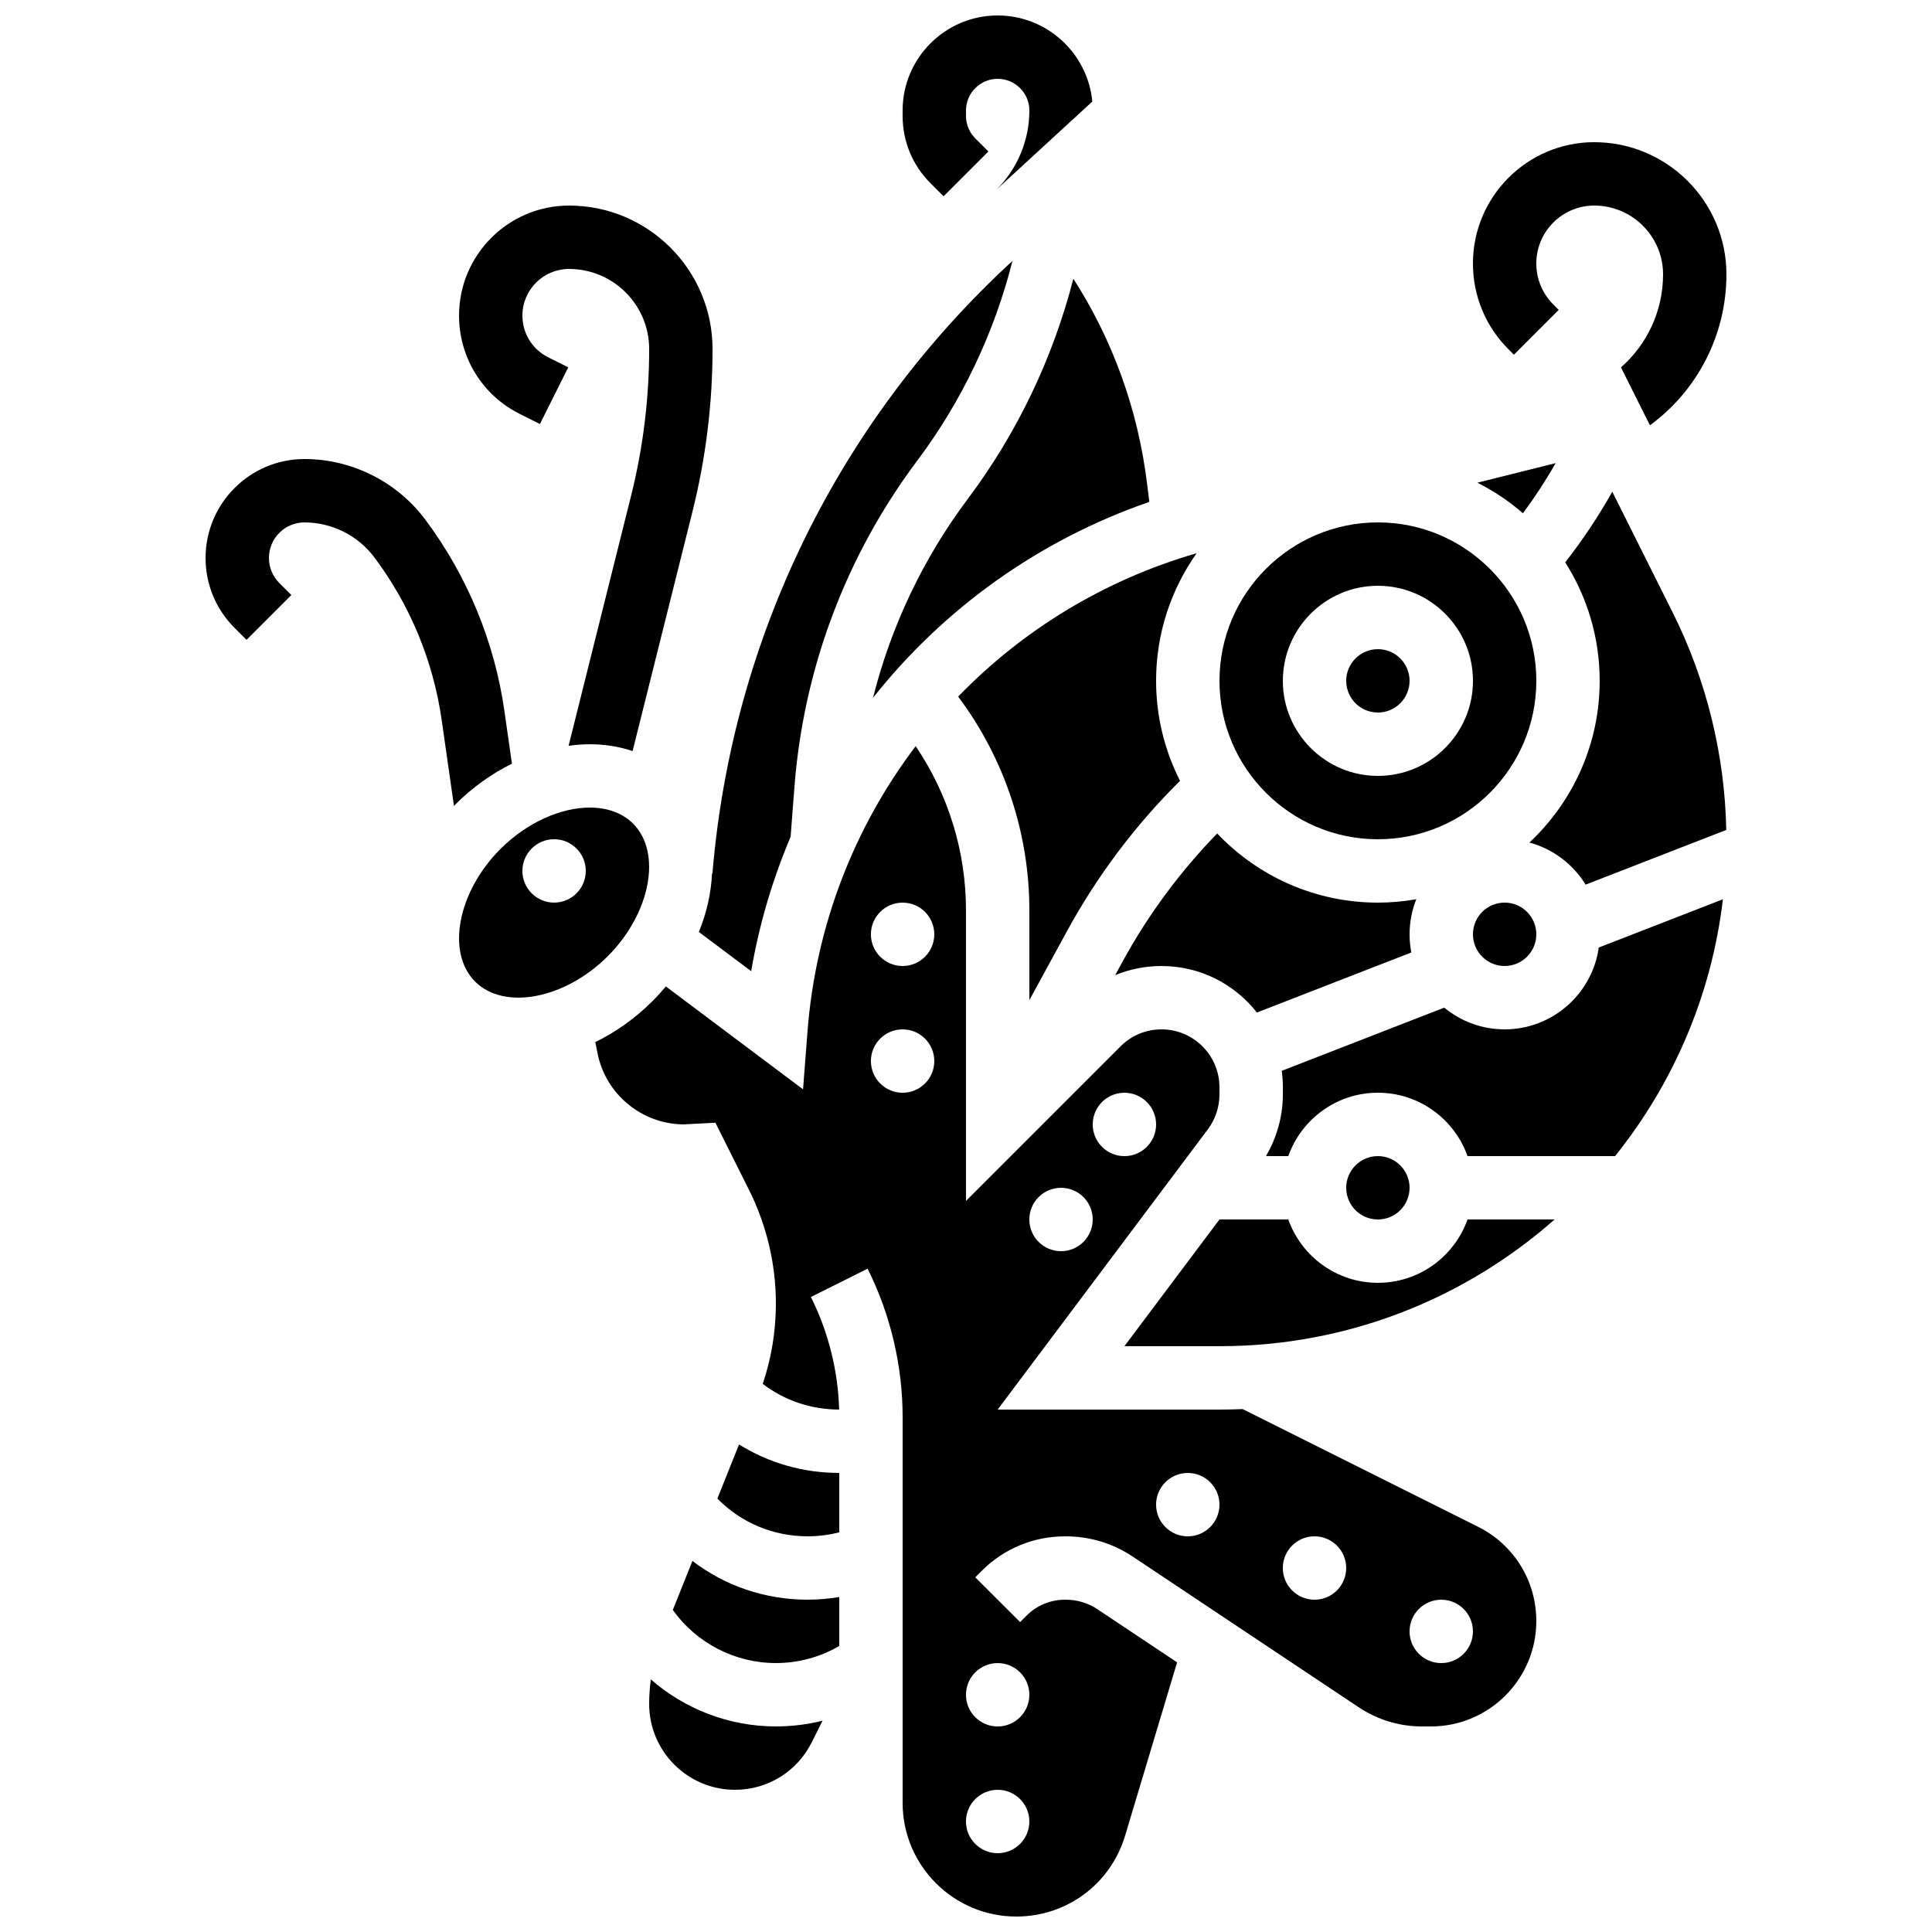 <?xml version="1.0" encoding="UTF-8"?>
<!-- Uploaded to: SVG Repo, www.svgrepo.com, Generator: SVG Repo Mixer Tools -->
<svg width="800px" height="800px" version="1.1" viewBox="144 144 512 512" xmlns="http://www.w3.org/2000/svg">
 <defs>
  <clipPath id="b">
   <path d="m383 148.09h51v48.906h-51z"/>
  </clipPath>
  <clipPath id="a">
   <path d="m301 341h251v310.9h-251z"/>
  </clipPath>
 </defs>
 <path d="m545.2 238 11.875-11.875-1.441-1.441c-2.898-2.898-4.496-6.754-4.496-10.855 0-8.465 6.887-15.352 15.355-15.352 10.055 0 18.234 8.18 18.234 18.234 0 9.703-4.238 18.578-11.16 24.645l7.68 15.355c12.461-9.121 20.273-23.797 20.273-40.004 0-19.312-15.715-35.027-35.031-35.027-17.723 0-32.145 14.422-32.145 32.148 0 8.586 3.344 16.66 9.414 22.73z"/>
 <g clip-path="url(#b)">
  <path d="m394.06 196.02 11.875-11.875-3.477-3.477c-1.586-1.586-2.461-3.695-2.461-5.938v-1.441c0-4.629 3.766-8.398 8.398-8.398 4.629 0 8.398 3.766 8.398 8.398 0 7.852-3.148 15.398-8.68 20.922l25.359-23.301c-1.211-12.777-11.992-22.812-25.082-22.812-13.891 0-25.191 11.301-25.191 25.191v1.441c0 6.727 2.621 13.055 7.379 17.812z"/>
 </g>
 <path d="m281.77 253.71 5.316 2.66 7.512-15.02-5.32-2.66c-4.211-2.109-6.832-6.344-6.832-11.059 0-6.816 5.547-12.359 12.363-12.359 11.703 0 21.227 9.52 21.227 21.227 0 13.086-1.609 26.16-4.785 38.859l-16.57 66.289c1.891-0.266 3.773-0.414 5.633-0.414 3.981 0 7.797 0.621 11.328 1.805l15.902-63.605c3.508-14.031 5.285-28.477 5.285-42.934 0-20.965-17.055-38.02-38.02-38.02-16.078 0-29.156 13.078-29.156 29.152 0 11.113 6.176 21.109 16.117 26.078z"/>
 <path d="m277.67 332.39c-2.621-18.367-9.895-35.918-21.027-50.766-7.504-10.004-19.449-15.977-31.957-15.977-14.453 0-26.207 11.758-26.207 26.211 0 7 2.727 13.582 7.676 18.531l3.18 3.18 11.875-11.875-3.18-3.18c-1.777-1.777-2.758-4.141-2.758-6.656 0-5.191 4.223-9.414 9.414-9.414 7.25 0 14.172 3.461 18.52 9.262 9.445 12.594 15.613 27.484 17.836 43.062l3.262 22.816c0.152-0.152 0.297-0.312 0.449-0.469 4.434-4.434 9.535-8.066 14.914-10.738z"/>
 <path d="m334.11 541.14c6.285 6.394 14.77 9.996 23.906 9.996 2.867 0 5.676-0.355 8.398-1.059l-0.004-15.734c-9.559 0-18.676-2.633-26.562-7.547z"/>
 <path d="m400.55 276.11c-11.895 15.855-20.406 33.801-25.195 52.82 18.625-23.531 43.828-41.766 73.23-51.93l-0.645-5.164c-2.434-19.465-9.09-37.773-19.492-53.977-5.383 20.988-14.891 40.902-27.898 58.25z"/>
 <path d="m316.48 589.06c-0.293 2.148-0.445 4.32-0.445 6.512 0 12.539 10.199 22.742 22.738 22.742 8.668 0 16.461-4.816 20.34-12.57l2.875-5.746c-4 1.004-8.141 1.523-12.367 1.523-12.371 0-24.094-4.562-33.141-12.461z"/>
 <path d="m327.5 557.66-5.199 13c6.266 8.754 16.41 14.066 27.312 14.066 5.984 0 11.711-1.566 16.793-4.519v-12.98c-2.754 0.461-5.555 0.707-8.398 0.707-11.254-0.004-21.859-3.652-30.508-10.273z"/>
 <path d="m311.77 362.27c-2.879-2.879-6.93-4.254-11.461-4.254-7.606 0-16.574 3.863-23.684 10.969-11.348 11.348-14.422 27.441-6.715 35.145 7.707 7.707 23.801 4.629 35.145-6.715s14.422-27.438 6.715-35.145zm-20.93 20.93c-4.637 0-8.398-3.758-8.398-8.398 0-4.637 3.758-8.398 8.398-8.398 4.637 0 8.398 3.758 8.398 8.398 0 4.641-3.762 8.398-8.398 8.398z"/>
 <path d="m397.92 328.61c12.219 16.289 18.871 36.125 18.871 56.629v23.809l9.941-18.223c8.035-14.727 18.105-28.121 29.984-39.902-4.043-7.969-6.34-16.969-6.34-26.5 0-12.582 3.988-24.242 10.742-33.812-24.566 7.113-46.168 20.406-63.199 38z"/>
 <path d="m332.8 375.5-0.109-0.008c-0.223 5.098-1.391 10.352-3.484 15.488l13.863 10.398c2.113-12.398 5.664-24.32 10.449-35.613l1.016-13.215c2.418-31.406 13.684-61.324 32.578-86.52 11.801-15.734 20.387-33.824 25.199-52.883-46.082 42.344-74.312 99.941-79.512 162.35z"/>
 <path d="m439.54 402.42c3.844-1.586 7.996-2.418 12.281-2.418 10.25 0 19.387 4.828 25.277 12.324l40.922-15.914c-0.305-1.559-0.469-3.164-0.469-4.809 0-3.281 0.637-6.418 1.785-9.297-3.309 0.578-6.707 0.898-10.184 0.898-16.746 0-31.867-7.051-42.582-18.324-9.863 10.141-18.301 21.531-25.098 33.992z"/>
 <path d="m551.14 391.6c0 4.637-3.758 8.398-8.395 8.398-4.641 0-8.398-3.762-8.398-8.398 0-4.637 3.758-8.398 8.398-8.398 4.637 0 8.395 3.762 8.395 8.398"/>
 <path d="m571.27 274.31c-3.664 6.543-7.836 12.789-12.469 18.715 5.773 9.09 9.129 19.855 9.129 31.398 0 16.891-7.172 32.129-18.617 42.859 6.266 1.695 11.57 5.75 14.895 11.152l37.27-14.492c-0.387-19.883-5.246-39.703-14.137-57.492z"/>
 <path d="m547.6 280.02c3.156-4.258 6.051-8.691 8.66-13.289l-20.742 5.188c4.367 2.199 8.422 4.926 12.082 8.102z"/>
 <path d="m517.55 324.43c0 4.641-3.762 8.398-8.398 8.398s-8.395-3.758-8.395-8.398c0-4.637 3.758-8.395 8.395-8.395s8.398 3.758 8.398 8.395"/>
 <path d="m509.16 366.41c23.148 0 41.984-18.836 41.984-41.984 0-23.148-18.836-41.984-41.984-41.984s-41.984 18.836-41.984 41.984c0 23.152 18.836 41.984 41.984 41.984zm0-67.172c13.891 0 25.191 11.301 25.191 25.191 0 13.891-11.301 25.191-25.191 25.191s-25.191-11.301-25.191-25.191c0-13.891 11.305-25.191 25.191-25.191z"/>
 <g clip-path="url(#a)">
  <path d="m535.7 548.61-62.379-31.188c-2.012 0.078-4.031 0.133-6.062 0.133h-58.867l55.707-74.277c1.98-2.641 3.07-5.914 3.07-9.211v-1.922c0-8.465-6.887-15.352-15.352-15.352-4.102 0-7.957 1.598-10.855 4.496l-40.965 40.965v-77.012c0-15.594-4.68-30.723-13.332-43.5-16.238 21.43-26.508 47.5-28.676 75.691l-1.172 15.25-36.355-27.266c-1.105 1.324-2.281 2.621-3.531 3.871-4.625 4.625-9.797 8.258-15.172 10.875l0.598 2.992c2.168 10.84 11.723 18.727 22.758 18.82l8.48-0.438 8.934 17.863c4.641 9.277 7.09 19.664 7.09 30.039 0 7.289-1.176 14.438-3.484 21.309 5.793 4.41 12.82 6.793 20.246 6.801-0.293-10.324-2.863-20.594-7.481-29.832l15.02-7.508c6.074 12.148 9.285 25.746 9.285 39.324v102.25c-0.004 16.609 13.508 30.121 30.117 30.121 13.406 0 24.996-8.625 28.852-21.465l13.77-45.902-21.109-14.074c-2.477-1.652-5.375-2.523-8.383-2.523h-0.203c-3.859 0-7.488 1.504-10.215 4.234l-1.691 1.695-11.887-11.863 1.691-1.695c5.902-5.91 13.75-9.164 22.102-9.164h0.203c6.336 0 12.457 1.848 17.703 5.348l59.922 39.953c4.988 3.324 10.793 5.082 16.789 5.082h2.344c15.402 0 27.93-12.531 27.93-27.93 0-10.652-5.914-20.227-15.438-24.988zm-93.719-115.02c4.637 0 8.398 3.758 8.398 8.398 0 4.637-3.758 8.398-8.398 8.398-4.637 0-8.398-3.758-8.398-8.398s3.758-8.398 8.398-8.398zm-16.797 25.191c4.637 0 8.398 3.758 8.398 8.398 0 4.637-3.758 8.398-8.398 8.398-4.637 0-8.398-3.758-8.398-8.398 0.004-4.641 3.762-8.398 8.398-8.398zm-41.984-25.191c-4.637 0-8.398-3.758-8.398-8.398 0-4.637 3.758-8.398 8.398-8.398 4.637 0 8.398 3.758 8.398 8.398 0 4.637-3.758 8.398-8.398 8.398zm0-33.586c-4.637 0-8.398-3.758-8.398-8.398 0-4.637 3.758-8.398 8.398-8.398 4.637 0 8.398 3.758 8.398 8.398 0 4.637-3.758 8.398-8.398 8.398zm25.191 235.11c-4.637 0-8.398-3.758-8.398-8.398 0-4.637 3.758-8.398 8.398-8.398 4.637 0 8.398 3.758 8.398 8.398 0 4.641-3.762 8.398-8.398 8.398zm0-50.379c4.637 0 8.398 3.758 8.398 8.398 0 4.637-3.758 8.398-8.398 8.398-4.637 0-8.398-3.758-8.398-8.398 0.004-4.641 3.762-8.398 8.398-8.398zm50.383-33.59c-4.637 0-8.398-3.758-8.398-8.398 0-4.637 3.758-8.398 8.398-8.398 4.637 0 8.398 3.758 8.398 8.398-0.004 4.641-3.762 8.398-8.398 8.398zm33.586 16.793c-4.637 0-8.398-3.758-8.398-8.398 0-4.637 3.758-8.398 8.398-8.398 4.637 0 8.398 3.758 8.398 8.398s-3.762 8.398-8.398 8.398zm33.586 16.797c-4.637 0-8.398-3.758-8.398-8.398 0-4.637 3.758-8.398 8.398-8.398 4.637 0 8.398 3.758 8.398 8.398 0 4.637-3.758 8.398-8.398 8.398z"/>
 </g>
 <path d="m517.55 458.78c0 4.637-3.762 8.395-8.398 8.395s-8.395-3.758-8.395-8.395c0-4.637 3.758-8.398 8.395-8.398s8.398 3.762 8.398 8.398"/>
 <path d="m509.16 483.96c-10.945 0-20.281-7.019-23.746-16.793h-18.238l-25.191 33.586h25.281c33.98 0 65.051-12.695 88.727-33.586h-23.082c-3.469 9.773-12.801 16.793-23.75 16.793z"/>
 <path d="m542.75 416.79c-6.074 0-11.656-2.164-16.012-5.758l-43.07 16.75c0.195 1.426 0.305 2.879 0.305 4.359v1.922c0 5.723-1.586 11.391-4.481 16.312h5.922c3.469-9.773 12.801-16.793 23.746-16.793s20.281 7.019 23.746 16.793h39.109c15.34-19.117 25.559-42.5 28.574-68.062l-32.902 12.793c-1.711 12.234-12.238 21.684-24.938 21.684z"/>
</svg>